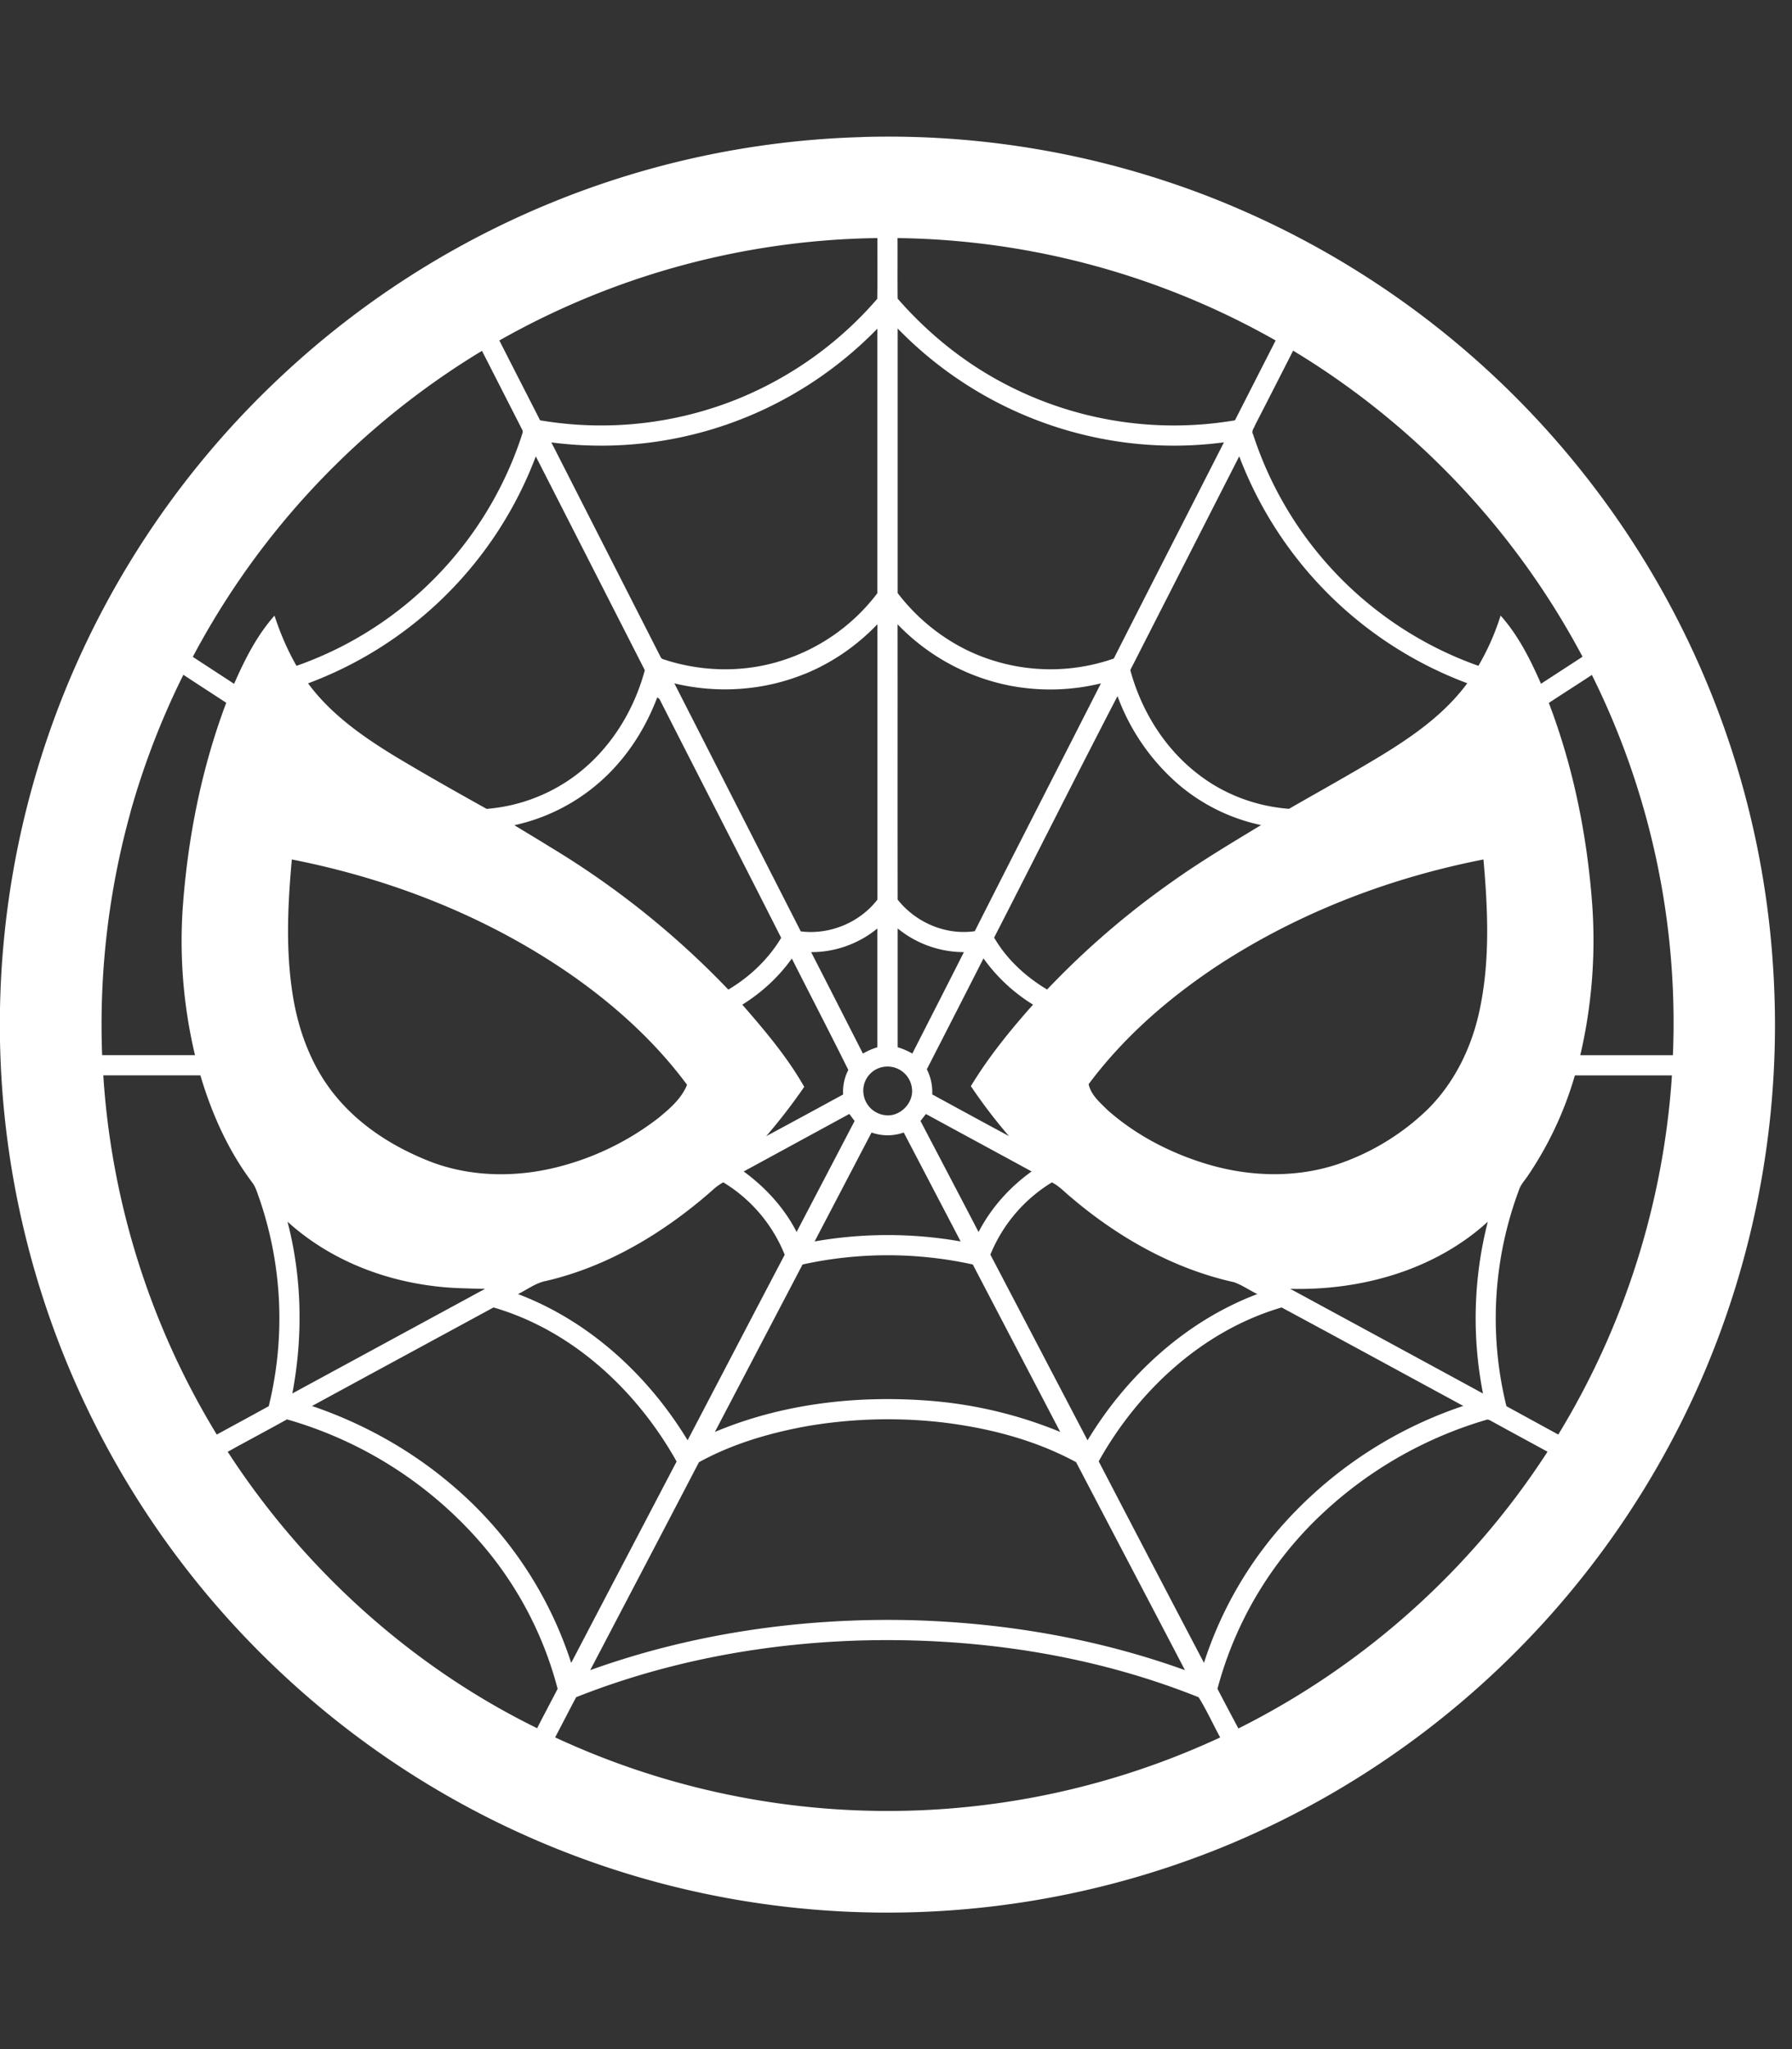 <svg xmlns="http://www.w3.org/2000/svg" viewBox="0 0 28 32"><rect x="0" y="0" width="28" height="32" fill="#333333" stroke="none"/><path d="M13.463 2.14a13.844 13.844 0 0 1 5.347.9 13.897 13.897 0 0 1 6.078 4.542 13.798 13.798 0 0 1 2.817 7.53 13.873 13.873 0 0 1-1.116 6.416 13.883 13.883 0 0 1-3.038 4.4 13.887 13.887 0 0 1-4.46 2.923 13.92 13.92 0 0 1-7.204.876 13.823 13.823 0 0 1-7.447-3.558 13.865 13.865 0 0 1-4.032-6.823A13.855 13.855 0 0 1 4.423 5.849a13.83 13.83 0 0 1 9.042-3.708zm-5.66 3.178c.211.416.424.83.636 1.246a5.703 5.703 0 0 0 3.105-.341 5.733 5.733 0 0 0 2.163-1.556c.005-.316.001-.632.002-.949a12.312 12.312 0 0 0-5.906 1.599zm6.224-.653c.47.539 1.034.996 1.668 1.327a5.696 5.696 0 0 0 3.601.572l.636-1.247a12.294 12.294 0 0 0-5.908-1.599c.002.315-.002.631.002.947zM11.902 6.41a6.002 6.002 0 0 1-3.287.499l1.705 3.347c.016.044.069.043.105.059.55.17 1.15.185 1.705.027a3.008 3.008 0 0 0 1.578-1.077V5.133a6.049 6.049 0 0 1-1.806 1.277zm2.124-1.279v4.131c.363.474.863.844 1.431 1.033a2.997 2.997 0 0 0 1.946-.011c.571-1.126 1.148-2.25 1.721-3.376a5.93 5.93 0 0 1-1.926-.06 6.042 6.042 0 0 1-3.172-1.718zM3.011 10.257l.647.422c.166-.379.355-.754.631-1.065.089.271.201.536.344.784a5.66 5.66 0 0 0 1.778-1.016 5.71 5.71 0 0 0 1.734-2.558c.007-.037.038-.079.013-.116l-.627-1.229a12.331 12.331 0 0 0-4.519 4.78zM19.607 6.65c-.019.042-.057.087-.027.135a5.703 5.703 0 0 0 3.52 3.613 3.82 3.82 0 0 0 .347-.785c.277.31.465.687.631 1.065l.649-.422a12.346 12.346 0 0 0-4.522-4.78c-.199.391-.398.782-.599 1.172zM4.813 10.671c.36.488.866.84 1.378 1.151.466.279.939.546 1.413.81a2.679 2.679 0 0 0 1.322-.475c.572-.401.97-1.021 1.149-1.691L8.372 7.127a6.069 6.069 0 0 1-3.559 3.545zm12.848-.206c.173.639.541 1.232 1.072 1.634.404.311.9.494 1.408.532.482-.277.969-.546 1.444-.834.499-.305.99-.65 1.341-1.127a6.09 6.09 0 0 1-3.563-3.544l-1.702 3.338zm-5.092.061c-.64.26-1.361.308-2.032.146l1.975 3.873c.45.057.919-.136 1.197-.495V9.749c-.32.335-.71.604-1.14.778zm1.456-.776c.001 1.433-.001 2.866.001 4.299.283.358.751.559 1.205.493.653-1.292 1.315-2.579 1.971-3.87a3.348 3.348 0 0 1-1.388.042 3.322 3.322 0 0 1-1.789-.964zM2.04 12.681a12.386 12.386 0 0 0-.444 3.797h1.451a7.681 7.681 0 0 1-.193-2.282c.077-1.098.292-2.189.681-3.221-.223-.146-.447-.29-.67-.437a12.28 12.28 0 0 0-.826 2.142zm22.16-1.705c.381.998.595 2.054.676 3.118a7.905 7.905 0 0 1-.184 2.385h1.447a12.189 12.189 0 0 0-1.266-5.939c-.223.147-.449.29-.672.437zm-13.93-.086c-.139.365-.334.71-.588 1.007a2.99 2.99 0 0 1-1.645.99c.185.113.371.223.555.338a13.45 13.45 0 0 1 2.788 2.229c.335-.198.625-.474.826-.808-.63-1.245-1.27-2.486-1.902-3.73a3.265 3.265 0 0 1-.034-.026zm5.263 3.752c.197.339.493.611.828.811a12.993 12.993 0 0 1 1.948-1.68c.449-.32.923-.602 1.395-.888a2.925 2.925 0 0 1-1.269-.617 3.349 3.349 0 0 1-.974-1.397c-.65 1.252-1.283 2.514-1.927 3.77zM4.56 13.421c-.063.692-.097 1.394.009 2.085.089.592.306 1.176.697 1.637.396.471.938.802 1.51 1.017.635.229 1.339.226 1.987.052a4.285 4.285 0 0 0 1.53-.757c.174-.144.356-.299.442-.514-.479-.649-1.083-1.2-1.738-1.667-1.32-.933-2.855-1.542-4.438-1.852zm14.605 1.568c-.818.522-1.573 1.161-2.155 1.942.034.166.177.288.294.403.442.392.98.671 1.545.842.695.211 1.461.227 2.146-.028a3.74 3.74 0 0 0 1.303-.815c.421-.413.69-.96.815-1.532.172-.781.136-1.588.066-2.379-1.416.277-2.792.795-4.013 1.567zm-6.491-.12c.271.528.54 1.056.809 1.584.071-.041.147-.074.225-.098V14.5c-.289.238-.66.371-1.035.369zm1.351 1.485c.08.024.157.057.23.099.269-.528.539-1.055.806-1.584a1.64 1.64 0 0 1-1.035-.37v1.855zm-2.427-.665c.352.403.702.817.968 1.284a9.014 9.014 0 0 1-.594.77c.401-.215.802-.433 1.202-.651a.737.737 0 0 1 .081-.383c-.289-.582-.589-1.16-.883-1.74-.206.29-.473.533-.774.721zm2.884 1.01a.785.785 0 0 1 .084.392c.399.218.798.435 1.199.651a8.151 8.151 0 0 1-.595-.78c.277-.458.616-.874.971-1.273a2.679 2.679 0 0 1-.774-.722 563.45 563.45 0 0 1-.885 1.731zm-.747-.02a.377.377 0 0 0-.242.297.385.385 0 0 0 .321.437c.241.045.476-.191.433-.432a.384.384 0 0 0-.511-.302zm-12.121.115a12.28 12.28 0 0 0 1.773 5.609c.271-.148.542-.294.812-.443a5.744 5.744 0 0 0-.141-3.226c-.035-.091-.057-.19-.118-.269-.375-.498-.633-1.076-.809-1.672H1.613zm22.993.001a5.503 5.503 0 0 1-.743 1.579c-.04.059-.089.112-.118.178a5.719 5.719 0 0 0-.208 3.408l.81.443a12.331 12.331 0 0 0 1.776-5.609h-1.518zm-12.986 1.5c.341.249.633.568.826.944.302-.578.605-1.155.906-1.733a7.826 7.826 0 0 1-.082-.11l-1.65.898zm2.762-.789c.302.578.606 1.155.907 1.734.195-.376.485-.7.829-.946-.55-.3-1.101-.597-1.651-.897a4.538 4.538 0 0 0-.085.109zm-1.654 1.881a6.594 6.594 0 0 1 2.281 0l-.889-1.701a.749.749 0 0 1-.503 0l-.889 1.7zm-1.599-.798c-.745.655-1.622 1.187-2.594 1.414-.163.03-.296.135-.442.206 1.115.423 2.035 1.271 2.65 2.283.506-.966 1.009-1.932 1.517-2.897a2.342 2.342 0 0 0-.96-1.131.844.844 0 0 0-.171.125zm4.345 1.005c.507.966 1.011 1.932 1.518 2.899.612-1.014 1.537-1.863 2.653-2.284-.124-.059-.237-.141-.367-.186-.948-.21-1.815-.703-2.549-1.329-.097-.078-.181-.173-.294-.229a2.363 2.363 0 0 0-.962 1.13zm-10.983-.516c.228.874.244 1.797.076 2.683l3.011-1.634c-.129-.001-.257-.006-.386-.01-.982-.033-1.968-.373-2.701-1.039zm15.668 1.049c1.004.545 2.009 1.089 3.012 1.635a6.076 6.076 0 0 1 .075-2.683c-.83.757-1.98 1.077-3.087 1.048zm-7.62-.38-1.37 2.615c1.028-.432 2.164-.569 3.271-.493a6.737 6.737 0 0 1 2.125.493L15.2 19.747a6.198 6.198 0 0 0-2.66 0zm-7.665 2.21c.78.265 1.514.67 2.145 1.199a6.095 6.095 0 0 1 1.905 2.813c.548-1.049 1.098-2.096 1.647-3.145-.62-1.107-1.626-2.047-2.861-2.406-.945.513-1.891 1.025-2.836 1.539zm12.292.864a940.02 940.02 0 0 0 1.645 3.147 6.027 6.027 0 0 1 1.129-2.038 6.565 6.565 0 0 1 2.923-1.974c-.946-.513-1.891-1.028-2.839-1.538-1.233.362-2.239 1.296-2.858 2.403zm-13.609-.149c1.19 1.833 2.87 3.355 4.835 4.317.104-.206.214-.41.32-.615a5.664 5.664 0 0 0-1.317-2.41 6.305 6.305 0 0 0-2.912-1.798c-.307.171-.618.335-.926.506zm9.016-.394c-.573.107-1.14.275-1.653.557-.564 1.083-1.132 2.165-1.699 3.247 1.594-.573 3.298-.818 4.989-.781 1.463.037 2.926.284 4.304.781-.566-1.084-1.135-2.165-1.701-3.248-.649-.351-1.376-.537-2.106-.623a7.482 7.482 0 0 0-2.134.067zm10.643-.103a6.36 6.36 0 0 0-2.553 1.46 5.773 5.773 0 0 0-1.641 2.738c.107.208.217.413.327.62a12.333 12.333 0 0 0 4.83-4.322c-.286-.157-.574-.311-.86-.469-.032-.015-.066-.045-.103-.027zM9.003 26.504c-.112.208-.218.419-.329.628a12.325 12.325 0 0 0 10.391.001c-.113-.209-.212-.428-.337-.628-1.637-.655-3.415-.924-5.173-.889-1.552.034-3.106.315-4.551.888z" fill="#ffffff" /></svg>
